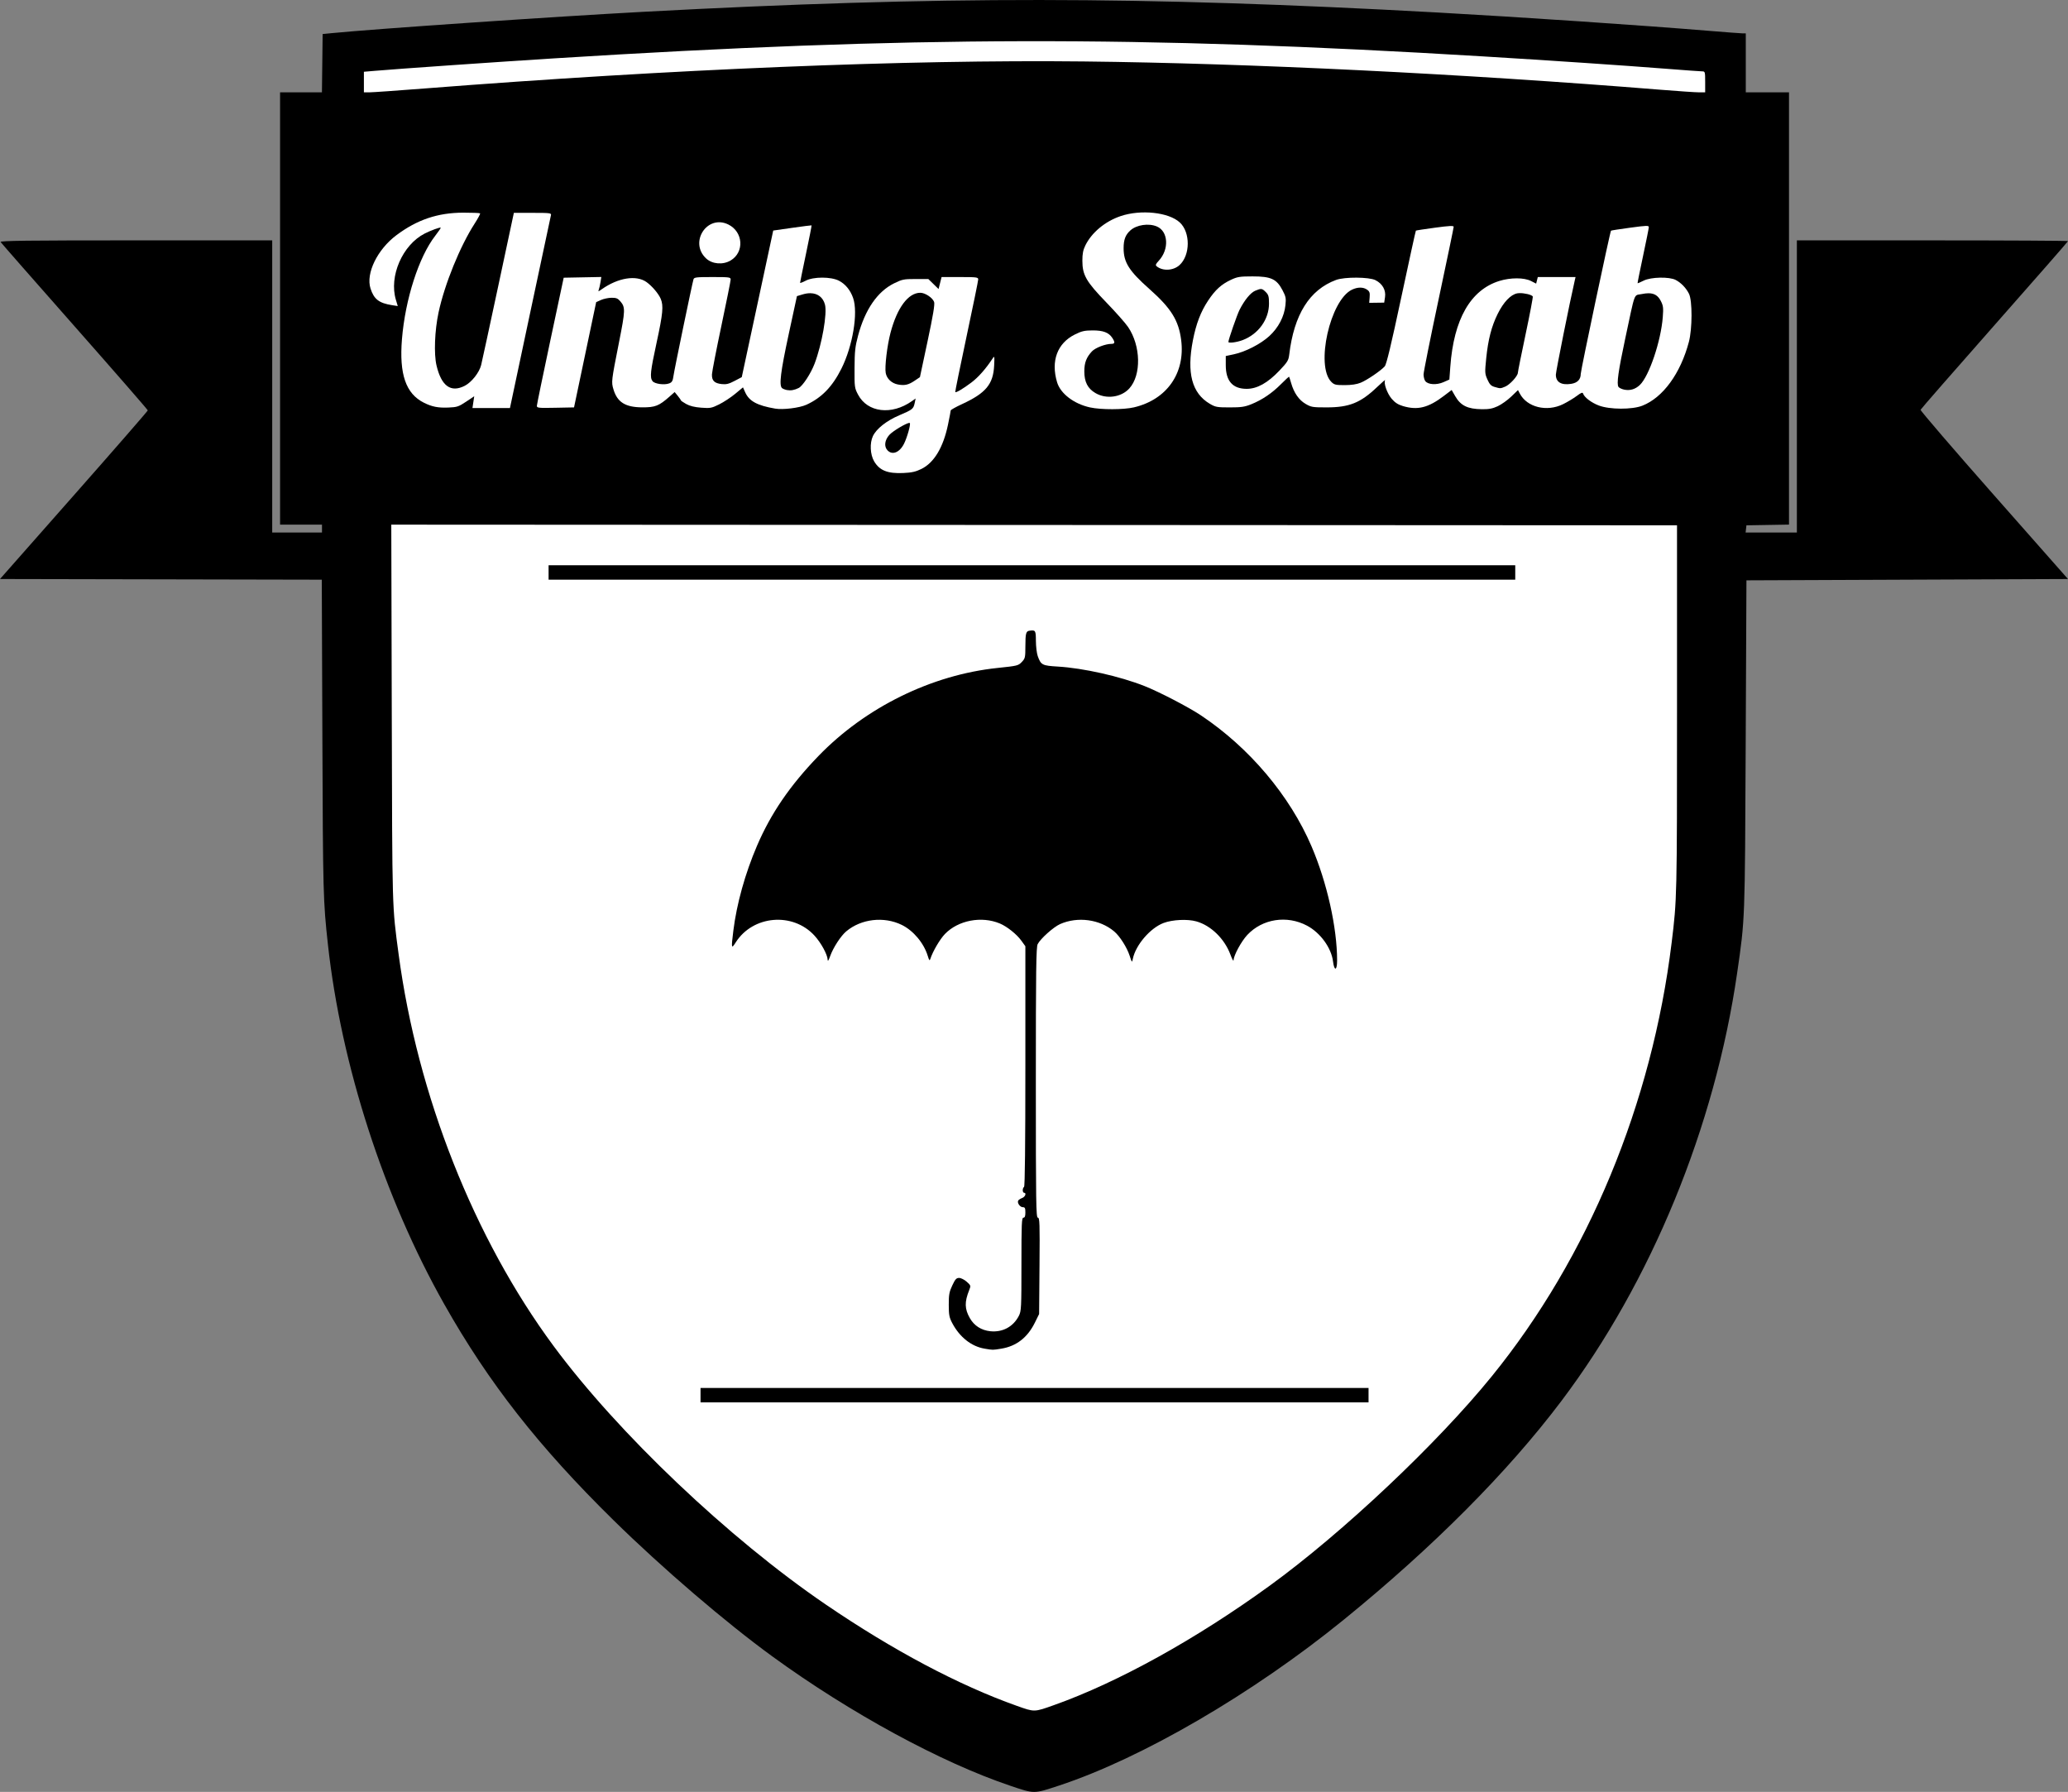 <?xml version="1.0"?>

<svg xmlns:dc="http://purl.org/dc/elements/1.1/" xmlns:cc="http://creativecommons.org/ns#" xmlns:rdf="http://www.w3.org/1999/02/22-rdf-syntax-ns#" xmlns:svg="http://www.w3.org/2000/svg" xmlns="http://www.w3.org/2000/svg" xmlns:sodipodi="http://sodipodi.sourceforge.net/DTD/sodipodi-0.dtd" xmlns:inkscape="http://www.inkscape.org/namespaces/inkscape" viewBox="0 0 986.763 854.879" height="854.879" width="986.763" version="1.1" id="svg4206" inkscape:version="0.91 r13725" sodipodi:docname="logo.svg"><rect x="0" y="0" width="986.763" height="854.879" fill="#808080" stroke="none"/> <sodipodi:namedview pagecolor="#ffffff" bordercolor="#666666" borderopacity="1" objecttolerance="10" gridtolerance="10" guidetolerance="10" inkscape:pageopacity="0" inkscape:pageshadow="2" inkscape:window-width="1199" inkscape:window-height="744" id="namedview4254" showgrid="false" inkscape:zoom="0.64219631" inkscape:cx="477.2765" inkscape:cy="517.0443" inkscape:window-x="0" inkscape:window-y="0" inkscape:window-maximized="0" inkscape:current-layer="svg4206"></sodipodi:namedview>  <defs id="defs4210"></defs> <path id="path4391" d="M 482.075,851.951 C 449.063,840.843 405.748,817.309 368.602,790.297 346.223,774.024 315.995,748.115 292.791,725.317 257.048,690.201 233.159,659.719 211.958,622.176 183.203,571.257 162.77,508.081 156.471,450.614 c -2.279,-20.795 -2.368,-24.089 -2.648,-98.904 l -0.282,-75.154 L 76.771,276.397 0,276.239 35.256,236.277 c 19.391,-21.979 35.256,-40.199 35.256,-40.49 0,-0.291 -15.693,-18.308 -34.873,-40.039 -19.18,-21.731 -35.087,-39.862 -35.349,-40.291 -0.38,-0.623 12.693,-0.781 64.56,-0.781 l 65.037,0 0,69.688 0,69.688 11.875,0 11.875,0 0,-1.875 0,-1.875 -10,0 -10,0 0,-103.125 0,-103.125 9.988,0 9.988,0 0.168,-13.906 0.168,-13.906 4.375,-0.433 c 20.609,-2.039 106.02,-7.882 148.75,-10.177 141.508,-7.6 236.753,-7.517 378.75,0.328 39.303,2.172 96.957,6.063 129.375,8.732 8.25,0.679 15.633,1.235 16.406,1.236 l 1.406,0.001 0,14.062 0,14.063 10.312,0 10.312,0 0,103.11 0,103.11 -10.156,0.172 -10.156,0.172 -0.198,1.719 -0.198,1.719 12.229,0 12.229,0 0,-69.688 0,-69.688 64.688,0 c 35.578,0 64.688,0.157 64.688,0.349 0,0.192 -15.766,18.211 -35.036,40.043 -19.27,21.831 -35.159,40.026 -35.309,40.432 -0.15,0.406 15.615,18.738 35.032,40.739 l 35.305,40 -76.715,0.312 -76.715,0.312 -0.356,78.438 c -0.386,84.886 -0.308,82.802 -4.059,108.75 -10.63,73.537 -40.996,147.49 -83.917,204.375 -25.575,33.895 -61.082,69.567 -103.866,104.346 -43.324,35.218 -96.365,66.106 -135.802,79.084 -12.203,4.015 -11.605,4.013 -23.25,0.095 z" style="fill:#000000"></path> <path id="path4387" d="m 503.013,813.441 c 30.515,-10.854 67.711,-31.445 102.819,-56.919 34.837,-25.278 79.887,-67.752 106.034,-99.971 45.93,-56.596 76.344,-129.946 85.78,-206.875 2.537,-20.682 2.555,-21.475 2.555,-111.562 l 0,-87.5 -306.748,-0.157 -306.748,-0.157 0.228,89.844 c 0.243,95.548 0.132,91.649 3.276,115.157 9.014,67.398 35.973,135.526 73.948,186.875 30.783,41.623 83.586,91.769 129.794,123.262 32.168,21.924 63.542,38.565 91.25,48.398 8.518,3.023 8.181,3.031 17.812,-0.395 z" style="fill:#ffffff"></path> <path id="path4365" d="m 334.263,665.614 0,-3.438 159.375,0 159.375,0 0,3.438 0,3.438 -159.375,0 -159.375,0 0,-3.438 z" style="fill:#000000"></path> <path id="path4363" d="m 469.763,643.409 c -6.257,-1.055 -11.853,-5.481 -15.388,-12.17 -1.427,-2.701 -1.653,-3.888 -1.663,-8.75 -0.01,-4.818 0.23,-6.141 1.672,-9.219 1.401,-2.99 1.951,-3.594 3.271,-3.594 0.873,0 2.506,0.821 3.628,1.824 1.969,1.759 2.011,1.897 1.205,3.906 -2.317,5.771 -2.241,9.033 0.316,13.503 2.049,3.582 5.464,5.755 9.738,6.196 5.874,0.606 10.965,-2.148 13.632,-7.376 1.134,-2.222 1.213,-3.836 1.213,-24.59 0,-19.328 0.122,-22.212 0.938,-22.212 0.677,0 0.938,-0.694 0.938,-2.5 0,-2.068 -0.212,-2.5 -1.228,-2.5 -1.348,0 -2.817,-2.143 -2.178,-3.176 0.221,-0.358 1.078,-0.908 1.904,-1.222 1.457,-0.554 2.137,-2.477 0.877,-2.477 -0.344,0 -0.625,-0.546 -0.625,-1.213 0,-0.667 0.281,-1.387 0.625,-1.599 0.409,-0.253 0.625,-20.129 0.625,-57.591 l 0,-57.205 -1.905,-2.653 c -2.209,-3.076 -6.845,-6.78 -10.282,-8.217 -8.737,-3.65 -19.818,-1.544 -26.149,4.97 -2.422,2.492 -5.835,8.305 -7.013,11.946 -0.328,1.014 -0.556,0.753 -1.205,-1.384 -1.874,-6.167 -6.87,-12.135 -12.438,-14.859 -8.507,-4.162 -19.375,-2.893 -26.49,3.093 -2.585,2.175 -6.225,7.777 -7.641,11.758 -0.746,2.1 -1.178,2.751 -1.207,1.822 -0.079,-2.487 -3.133,-8.101 -6.283,-11.547 -10.352,-11.327 -29.404,-9.693 -37.596,3.225 -2.104,3.318 -2.186,2.916 -1.134,-5.562 1.597,-12.875 5.626,-27.326 11.315,-40.583 6.611,-15.407 15.742,-28.744 29.267,-42.747 22.456,-23.25 54.056,-38.78 85.56,-42.048 9.357,-0.971 9.835,-1.088 11.482,-2.819 1.619,-1.701 1.719,-2.142 1.728,-7.578 0.01,-6.001 0.293,-7.117 1.865,-7.345 2.979,-0.434 3.124,-0.211 3.152,4.855 0.015,2.664 0.41,5.917 0.878,7.229 1.515,4.247 2.133,4.57 9.574,5.004 12.097,0.706 29.655,4.65 41.375,9.294 7.1,2.814 21.008,10.039 26.924,13.989 23.097,15.418 42.375,38.24 52.754,62.453 7.385,17.228 12.217,38.779 12.217,54.493 0,4.917 -1.352,5.229 -1.945,0.449 -0.803,-6.469 -6.029,-13.668 -12.381,-17.053 -9.6,-5.117 -21.315,-3.305 -28.534,4.413 -2.843,3.04 -6.486,9.757 -6.547,12.072 -0.018,0.688 -0.695,-0.531 -1.503,-2.708 -2.805,-7.552 -9.324,-13.895 -16.277,-15.837 -4.233,-1.183 -11.404,-0.831 -15.625,0.767 -6.355,2.405 -13.297,10.496 -14.656,17.08 -0.395,1.915 -0.421,1.89 -1.524,-1.47 -1.322,-4.027 -4.712,-9.345 -7.4,-11.606 -6.853,-5.766 -17.399,-7.191 -25.782,-3.483 -3.135,1.387 -9.337,6.93 -10.697,9.561 -0.736,1.424 -0.877,12.044 -0.877,66.102 0,57.685 0.101,64.406 0.966,64.406 0.858,0 0.945,2.587 0.781,22.984 l -0.185,22.984 -2.015,4.091 c -3.512,7.13 -8.848,11.27 -16.03,12.435 -4.219,0.685 -3.887,0.685 -8.017,-0.011 z" style="fill:#000000"></path> <path id="path4361" d="m 261.763,273.114 0,-3.438 230.625,0 230.625,0 0,3.438 0,3.438 -230.625,0 -230.625,0 0,-3.438 z" style="fill:#000000"></path> <path style="fill:#ffffff" d="M 449.281 132.176 L 448.562 135.031 L 447.842 137.889 L 445.398 135.5 L 442.953 133.113 L 436.875 133.113 C 431.268 133.113 430.477 133.271 426.625 135.168 C 418.691 139.074 412.775 147.651 409.453 160.068 C 408.035 165.369 407.796 167.559 407.752 175.613 C 407.702 184.693 407.754 185.092 409.428 188.268 C 413.933 196.817 425.423 198.207 435.113 191.377 L 436.902 190.117 L 436.457 192.24 C 435.859 195.094 435.433 195.435 429.078 198.137 C 423.055 200.697 418.19 204.537 416.527 208.041 C 414.937 211.392 415.195 216.836 417.1 220.086 C 419.659 224.453 423.514 226.002 430.992 225.668 C 435.019 225.488 436.918 225.066 439.607 223.75 C 445.704 220.767 450.084 213.482 452.354 202.545 C 453.06 199.139 453.639 196.112 453.639 195.82 C 453.639 195.528 456.081 194.161 459.068 192.781 C 470.385 187.553 473.92 183.317 474.361 174.455 C 474.589 169.882 474.54 169.646 473.652 170.996 C 470.376 175.978 466.835 179.987 463.479 182.51 C 459.573 185.446 456.198 187.444 455.807 187.053 C 455.688 186.935 458.106 175.047 461.178 160.637 C 464.25 146.226 466.764 133.928 466.764 133.307 C 466.764 132.27 466.037 132.176 458.021 132.176 L 449.281 132.176 z M 439.139 139.676 C 441.446 139.676 445.024 142.064 445.721 144.07 C 446.107 145.182 445.236 150.407 442.604 162.771 L 438.951 179.93 L 436.451 181.619 C 433.495 183.616 431.664 184.034 428.469 183.436 C 425.462 182.873 423.144 180.695 422.629 177.951 C 422.09 175.08 423.296 164.915 424.9 158.816 C 428.061 146.799 433.36 139.676 439.139 139.676 z M 433.93 201.768 C 434.019 201.77 434.084 201.789 434.123 201.828 C 434.638 202.343 432.859 208.704 431.365 211.686 C 429.242 215.923 425.702 217.303 423.422 214.783 C 421.771 212.959 422.13 210.014 424.303 207.539 C 425.973 205.637 432.591 201.731 433.93 201.768 z " id="path4359"></path> <path style="fill:#ffffff" d="M 387.248 107.516 C 387.153 107.455 382.998 107.987 378.014 108.697 L 368.951 109.988 L 361.445 144.959 L 353.939 179.928 L 350.508 181.732 C 347.778 183.167 346.519 183.475 344.355 183.238 C 340.867 182.856 339.596 181.582 339.717 178.584 C 339.769 177.294 341.797 166.857 344.225 155.391 C 346.652 143.924 348.639 134.01 348.639 133.359 C 348.639 132.255 348.057 132.176 339.93 132.176 C 332.176 132.176 331.186 132.296 330.898 133.27 C 330.225 135.551 321.757 176.42 321.365 179.279 C 321.027 181.743 320.666 182.389 319.328 182.906 C 317.006 183.804 312.321 183.16 311.332 181.807 C 310.026 180.021 310.336 177.158 313.326 163.357 C 316.311 149.579 316.659 145.88 315.279 142.578 C 314.264 140.148 311.123 136.446 308.486 134.568 C 303.606 131.093 294.934 132.489 287.117 138.006 C 285.483 139.159 285.331 139.179 285.713 138.184 C 285.948 137.57 286.319 135.958 286.535 134.604 L 286.928 132.141 L 277.949 132.314 L 268.971 132.488 L 262.586 162.488 C 259.075 178.988 256.187 192.989 256.17 193.6 C 256.141 194.621 256.85 194.697 265.021 194.537 L 273.906 194.363 L 279.186 169.256 L 284.467 144.148 L 286.736 143.125 C 287.985 142.562 290.247 142.083 291.76 142.062 C 293.992 142.032 294.781 142.34 295.945 143.693 C 298.452 146.607 298.411 147.906 295.34 163.426 C 291.692 181.863 291.652 182.206 292.721 185.781 C 294.551 191.902 298.41 194.307 306.451 194.34 C 312.637 194.365 314.447 193.65 319.496 189.182 L 321.918 187.039 L 323.381 188.826 C 324.185 189.809 324.853 190.772 324.865 190.967 C 324.878 191.161 326.02 191.956 327.404 192.734 C 329.116 193.697 331.412 194.262 334.584 194.502 C 338.906 194.829 339.534 194.713 343.162 192.916 C 345.315 191.85 348.751 189.588 350.799 187.891 L 354.521 184.805 L 355.594 187.201 C 357.469 191.389 361.334 193.483 369.889 194.941 C 373.631 195.58 381.491 194.603 384.799 193.09 C 392.041 189.777 397.148 184.516 401.465 175.926 C 406.897 165.116 409.54 149.162 407.062 142.141 C 405.735 138.377 403.389 135.521 400.32 133.932 C 396.511 131.959 388.167 131.957 384.42 133.928 C 382.959 134.696 381.764 135.137 381.764 134.906 C 381.764 134.676 383.036 128.443 384.592 121.057 C 386.148 113.67 387.343 107.576 387.248 107.516 z M 386.76 139.891 C 390.194 139.959 392.712 141.86 393.633 145.281 C 394.782 149.549 392.22 164.151 388.68 173.518 C 386.92 178.174 382.989 184.177 381.092 185.105 C 379.008 186.125 377.357 186.416 375.514 186.086 C 374.654 185.932 373.6 185.517 373.17 185.164 C 371.656 183.92 372.463 177.377 376.352 159.383 L 380.264 141.275 L 383.045 140.443 C 384.368 140.048 385.615 139.868 386.76 139.891 z " id="path4353"></path> <path id="path4349" d="m 541.105,194.333 c 15.627,-3.683 24.485,-16.28 22.51,-32.01 -1.188,-9.461 -4.76,-15.214 -15.192,-24.465 -9.688,-8.591 -12.285,-12.701 -12.285,-19.443 0,-4.069 0.879,-6.386 3.222,-8.496 2.962,-2.667 8.693,-3.526 12.608,-1.891 5.521,2.307 6.006,10.943 0.92,16.393 -1.454,1.558 -1.643,2.066 -0.975,2.62 2.873,2.385 7.996,2.107 10.93,-0.593 5.162,-4.751 5.21,-15.628 0.089,-20.335 -5.291,-4.864 -18.608,-6.277 -28.262,-2.999 -7.369,2.502 -13.759,7.817 -16.782,13.961 -1.084,2.204 -1.432,3.981 -1.427,7.289 0.01,6.871 1.797,9.98 11.469,19.961 4.447,4.589 9.104,9.85 10.35,11.691 6.097,9.013 6.378,22.886 0.594,29.288 -3.87,4.283 -10.991,5.255 -16.189,2.209 -3.689,-2.162 -5.297,-5.302 -5.297,-10.343 0,-4.111 0.991,-6.71 3.64,-9.54 1.598,-1.708 6.454,-3.579 9.286,-3.579 1.714,0 1.82,-0.727 0.419,-2.866 -1.682,-2.566 -4.395,-3.585 -9.468,-3.554 -3.821,0.023 -5.189,0.343 -8.438,1.971 -8.344,4.182 -11.468,12.618 -8.432,22.768 1.622,5.423 8.06,10.332 15.743,12.003 5.253,1.143 16.035,1.123 20.966,-0.04 z" style="fill:#ffffff"></path> <path style="fill:#ffffff" d="M 785.285 107.785 C 784.054 107.818 781.829 108.093 777.857 108.629 C 772.959 109.29 768.84 109.93 768.705 110.051 C 768.262 110.448 754.264 176.666 754.264 178.365 C 754.264 181.053 752.682 182.68 749.627 183.139 C 744.933 183.843 742.389 182.297 742.389 178.744 C 742.389 177.165 749.142 143.536 751.459 133.582 L 751.787 132.176 L 742.779 132.176 L 733.773 132.176 L 733.379 133.744 L 732.986 135.312 L 730.525 134.057 C 727.25 132.385 720.76 132.376 715.422 134.035 C 701.69 138.303 693.672 152.313 692.029 174.908 L 691.58 181.076 L 688.768 182.322 C 685.482 183.776 681.334 183.519 680.066 181.785 C 679.625 181.181 679.264 179.763 679.264 178.633 C 679.264 177.503 682.498 161.365 686.451 142.773 C 690.404 124.182 693.639 108.624 693.639 108.199 C 693.639 107.606 691.574 107.705 684.732 108.629 C 679.834 109.29 675.725 109.92 675.602 110.029 C 675.478 110.139 672.341 124.466 668.631 141.867 C 663.753 164.743 661.565 173.86 660.73 174.789 C 658.835 176.897 652.278 181.355 649.264 182.584 C 647.379 183.352 644.857 183.731 641.623 183.734 C 637.302 183.738 636.631 183.574 635.238 182.176 C 627.624 174.528 634.672 143.152 645.117 138.195 C 647.847 136.9 650.463 136.898 652.307 138.189 C 653.504 139.028 653.716 139.654 653.539 141.838 L 653.326 144.475 L 656.904 144.426 L 660.48 144.377 L 660.877 141.74 C 661.379 138.395 659.629 135.311 656.285 133.648 C 653.203 132.116 641.563 132.054 637.531 133.549 C 624.836 138.255 617.449 150.046 615.158 169.254 C 614.84 171.923 614.303 172.788 610.475 176.818 C 604.897 182.69 599.837 185.51 594.877 185.51 C 588.169 185.51 584.889 181.796 584.889 174.207 L 584.889 169.848 L 588.732 169.031 C 594.255 167.859 601.512 164.136 605.654 160.35 C 609.991 156.385 612.795 151.022 613.357 145.613 C 613.705 142.271 613.551 141.489 611.943 138.426 C 609.151 133.104 606.459 131.863 597.701 131.863 C 591.602 131.863 590.434 132.048 587.359 133.49 C 582.761 135.647 579.878 138.272 576.461 143.412 C 572.945 148.7 570.743 154.446 569.203 162.355 C 566.166 177.954 568.746 187.631 577.277 192.646 C 579.964 194.226 580.731 194.363 586.764 194.363 C 592.257 194.363 593.937 194.118 597.076 192.852 C 602.279 190.752 607.053 187.513 611.314 183.191 C 613.307 181.171 615.017 179.624 615.113 179.754 C 615.21 179.884 615.65 181.254 616.094 182.801 C 617.417 187.416 619.762 190.799 622.924 192.658 C 625.631 194.25 626.307 194.363 633.014 194.359 C 643.806 194.353 649.162 192.203 657.021 184.725 C 659.398 182.463 661.148 180.951 660.91 181.363 C 660.116 182.741 661.869 187.701 664.053 190.252 C 665.613 192.075 667.102 193.04 669.414 193.727 C 676.418 195.807 681.492 194.55 688.936 188.895 L 692.67 186.059 L 694.338 188.961 C 696.957 193.519 700.261 195.145 707.076 195.232 C 710.468 195.276 712.175 194.952 714.678 193.787 L 714.678 193.785 C 716.453 192.959 719.349 190.892 721.113 189.191 L 724.32 186.1 L 725.174 187.732 C 728.612 194.312 738.073 196.646 745.826 192.828 C 747.889 191.812 750.812 190.054 752.324 188.922 C 754.508 187.286 755.14 187.056 755.396 187.801 C 756.017 189.599 759.349 192.119 762.887 193.463 C 768.07 195.432 778.763 195.475 783.664 193.547 C 793.498 189.677 801.867 178.206 805.865 163.113 C 807.519 156.868 807.554 143.449 805.924 140.172 C 804.547 137.403 802.17 134.926 799.588 133.566 C 796.534 131.958 787.782 132.136 784.297 133.877 C 782.769 134.641 781.458 135.203 781.383 135.127 C 781.308 135.051 782.478 129.223 783.984 122.176 C 785.491 115.129 786.733 108.928 786.744 108.395 C 786.753 107.962 786.516 107.753 785.285 107.785 z M 601.871 137.896 C 602.544 137.983 603.086 138.443 603.979 139.336 C 605.287 140.644 605.514 141.455 605.514 144.859 C 605.514 152.38 600.44 159.411 592.965 162.252 C 590.117 163.334 586.139 163.841 586.139 163.121 C 586.139 162.052 590.29 150.115 591.467 147.801 C 593.846 143.122 596.722 139.63 598.969 138.691 C 600.392 138.097 601.198 137.81 601.871 137.896 z M 724.902 139.848 C 727.266 139.761 730.847 140.575 731.377 141.432 C 731.537 141.691 730.005 149.771 727.971 159.385 C 725.937 168.998 724.27 177.291 724.268 177.814 C 724.26 179.345 720.473 183.507 718.236 184.441 C 715.918 185.41 715.966 185.409 713.121 184.59 C 711.474 184.115 710.769 183.38 709.734 181.053 C 708.497 178.27 708.467 177.732 709.16 170.926 C 710.074 161.949 711.681 155.72 714.615 149.783 C 717.404 144.141 720.838 140.532 723.977 139.943 C 724.252 139.892 724.565 139.86 724.902 139.848 z M 786.596 139.91 C 789.425 139.911 791.187 141.072 792.484 143.615 C 793.629 145.859 793.75 146.864 793.41 151.287 C 792.53 162.739 786.898 179.418 782.482 183.648 C 780.331 185.709 777.747 186.476 774.963 185.879 C 773.801 185.63 772.592 185.046 772.273 184.582 C 771.319 183.19 772.179 177.031 775.488 161.551 C 780.431 138.429 779.434 141.11 783.387 140.289 C 784.589 140.039 785.653 139.91 786.596 139.91 z " id="path4347"></path> <path id="path4339" d="m 222.389,191.65 3.891,-2.598 -0.422,2.812 -0.422,2.812 8.945,-0.002 8.945,-0.002 9.648,-45.467 c 5.306,-25.007 9.769,-45.959 9.917,-46.561 0.247,-1.003 -0.473,-1.094 -8.715,-1.094 l -8.984,0 -7.437,34.844 c -4.09,19.164 -7.77,36.167 -8.177,37.783 -0.906,3.597 -4.572,8.219 -7.842,9.888 -6.627,3.381 -11.126,0.132 -13.454,-9.716 -1.302,-5.509 -0.869,-16.688 0.981,-25.299 2.896,-13.482 10.232,-31.539 17.214,-42.372 1.616,-2.508 2.789,-4.71 2.605,-4.893 -0.183,-0.183 -3.803,-0.328 -8.044,-0.321 -12.137,0.02 -22.004,3.343 -31.875,10.736 -9.12,6.83 -14.677,18.244 -12.376,25.422 1.652,5.156 4.072,7.016 10.4,7.994 l 2.609,0.403 -0.89,-2.959 c -3.383,-11.241 3.114,-26.204 13.736,-31.636 2.862,-1.463 7.351,-3.105 7.656,-2.8 0.117,0.117 -1.081,1.878 -2.661,3.913 -7.793,10.033 -14.29,30.238 -15.841,49.265 -1.361,16.702 1.84,26.007 10.428,30.312 3.902,1.956 6.829,2.531 11.815,2.321 4.042,-0.17 4.827,-0.432 8.352,-2.786 z" style="fill:#ffffff"></path> <path id="path4337" d="m 348.609,124.281 c 6.673,-3.942 6.044,-13.7 -1.108,-17.191 -10.082,-4.92 -18.827,8.497 -10.567,16.212 2.91,2.718 8.008,3.145 11.675,0.979 z" style="fill:#ffffff"></path> <path id="path4335" d="m 202.728,42.197 c 118.025,-9.226 229.858,-13.807 314.347,-12.877 79.377,0.874 180.266,5.819 275.304,13.495 8.417,0.68 16.644,1.236 18.281,1.236 l 2.977,0 0,-5 c 0,-4.768 -0.065,-5 -1.406,-5.003 -0.773,-0.002 -8.438,-0.556 -17.031,-1.232 -20.364,-1.602 -55.389,-3.966 -87.812,-5.927 -163.994,-9.915 -272.947,-9.683 -442.812,0.945 -27.345,1.711 -74.129,4.964 -86.094,5.987 l -4.844,0.414 0,4.908 0,4.908 2.684,0 c 1.476,0 13.359,-0.834 26.406,-1.854 z" style="fill:#ffffff"></path>
</svg>
